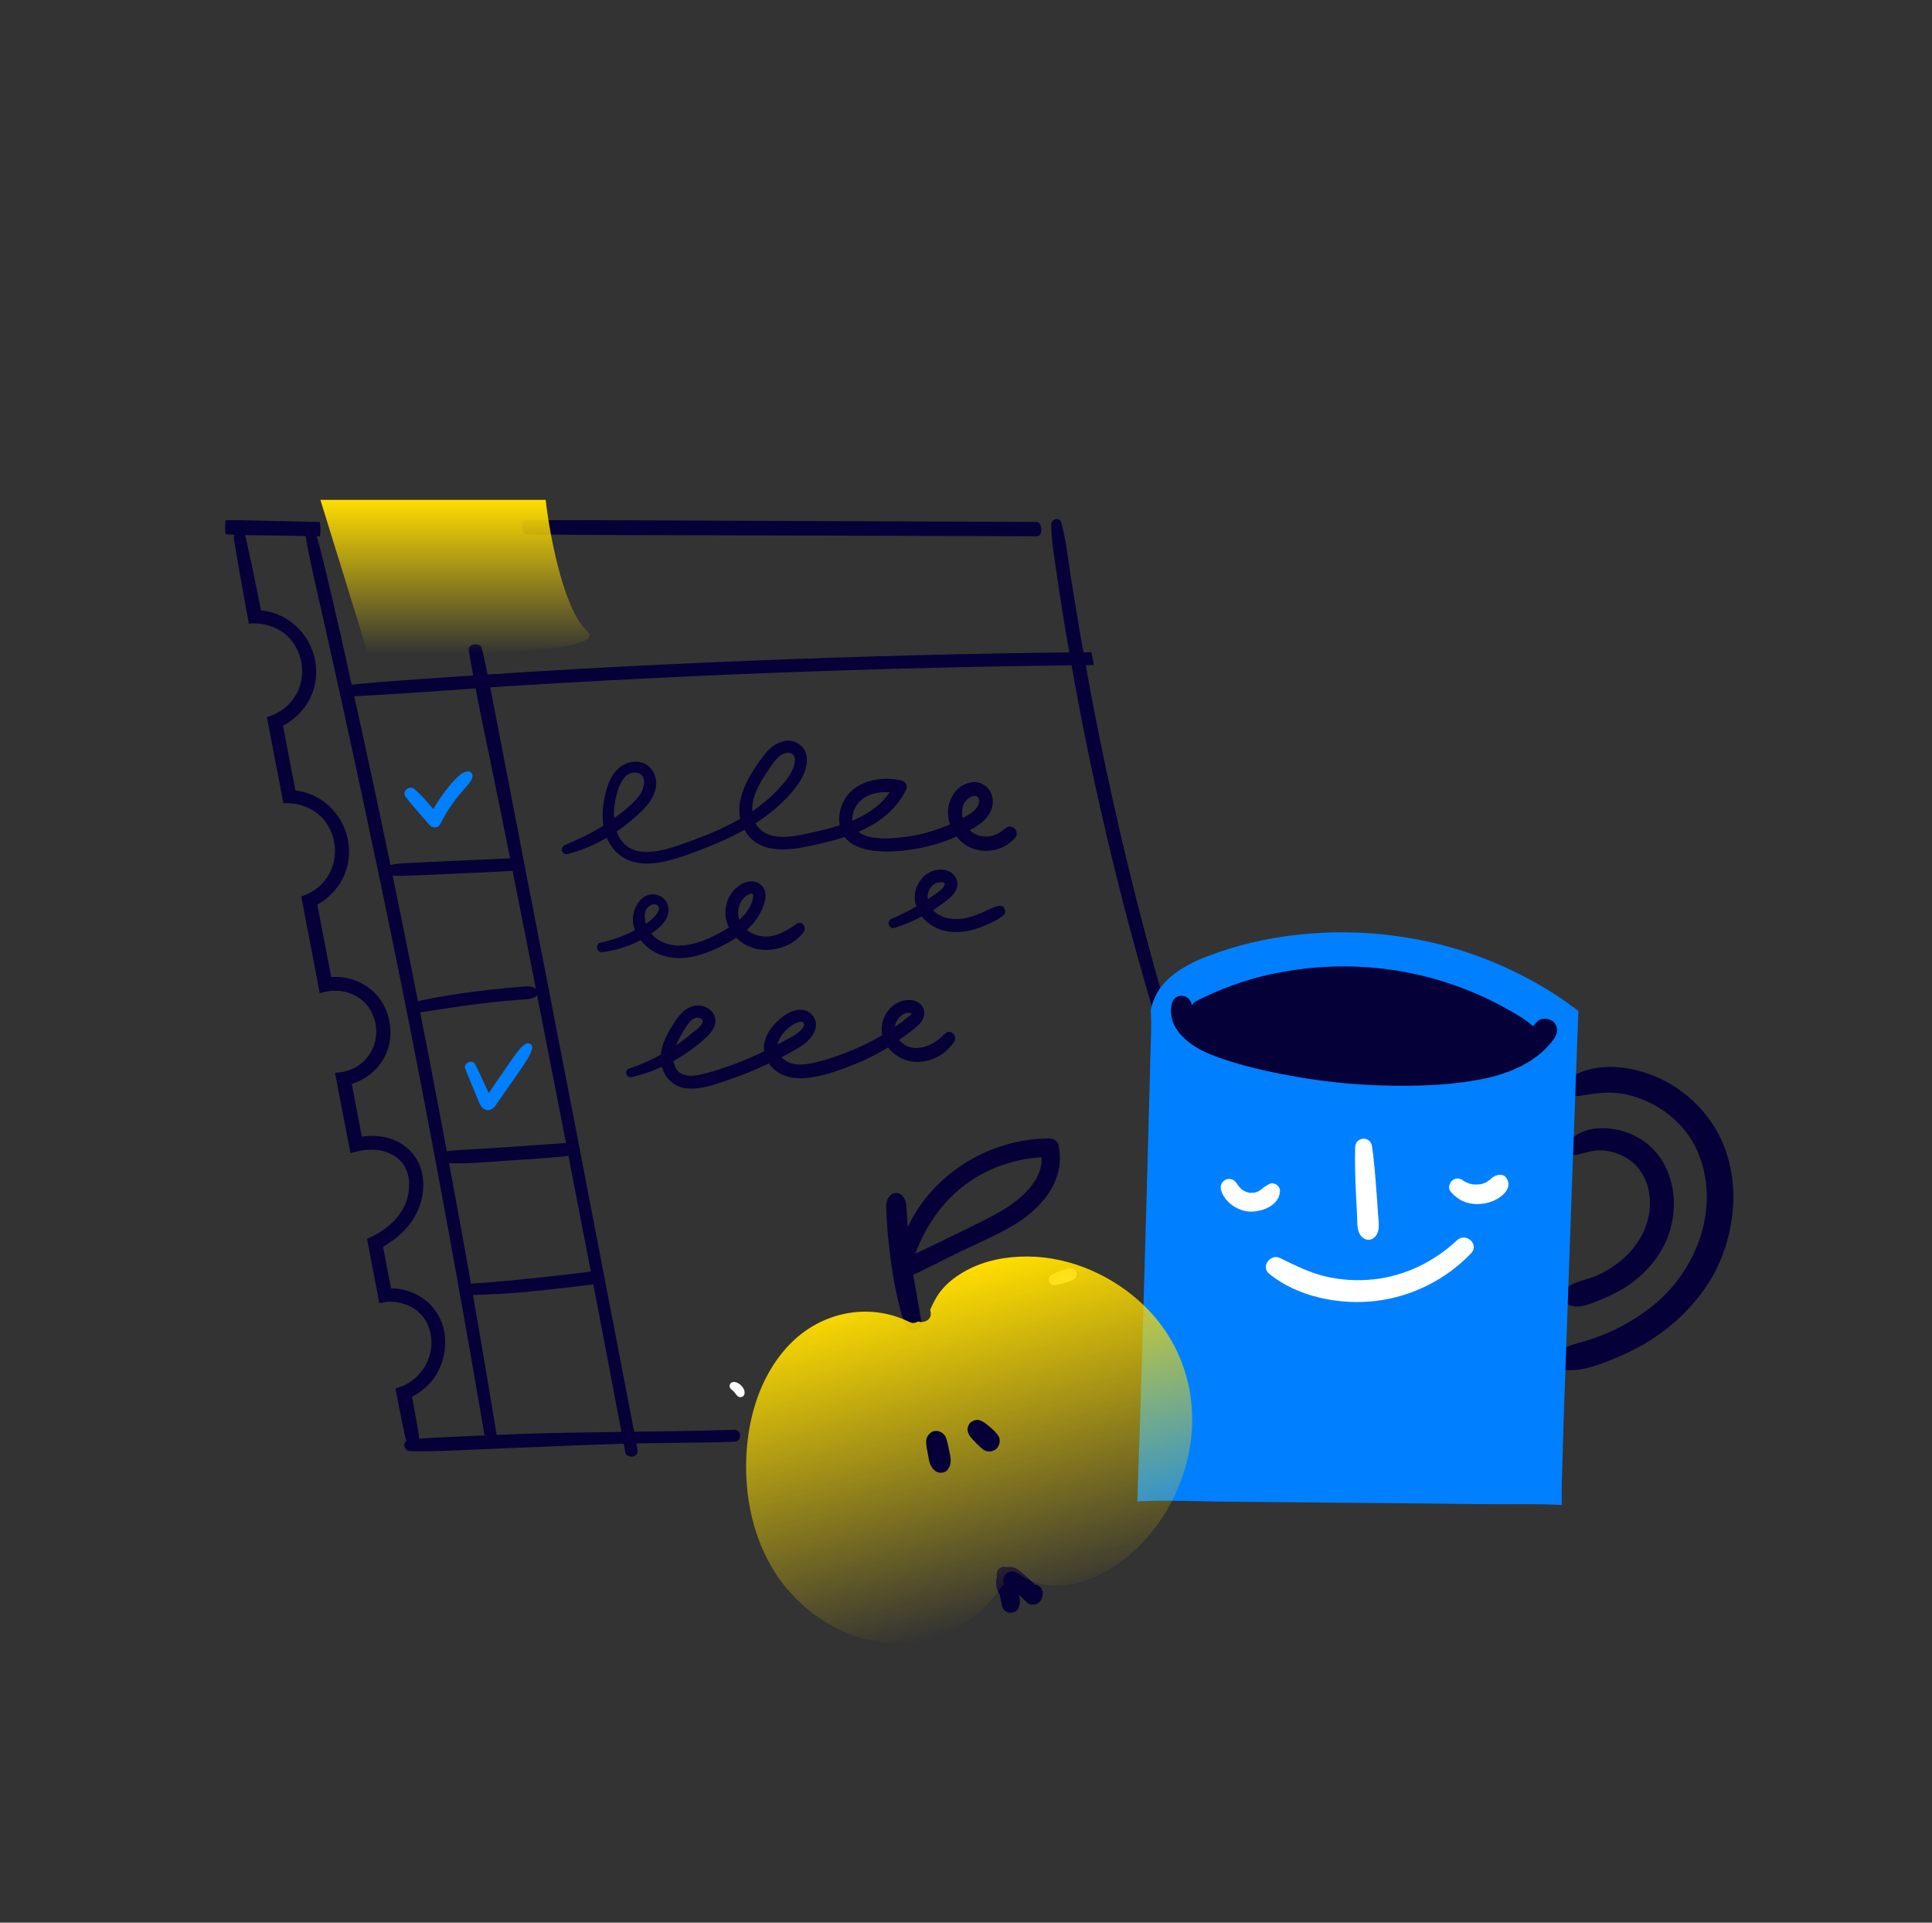 <?xml version="1.0" encoding="UTF-8"?> <svg xmlns="http://www.w3.org/2000/svg" width="201" height="200" viewBox="0 0 201 200" fill="none"><rect x="0" y="0" width="201" height="200" fill="#333333" stroke="none"/> <path d="M111.956 132.261C111.905 132.16 111.846 132.084 111.752 132.024C111.634 131.94 111.515 131.923 111.371 131.914C111.354 131.914 111.337 131.914 111.32 131.914C111.125 131.914 110.939 131.973 110.761 132.041C110.617 132.092 110.473 132.151 110.32 132.202C109.99 132.329 109.676 132.473 109.371 132.642C109.159 132.752 109.058 133.074 109.142 133.294C109.176 133.387 109.227 133.463 109.295 133.54C109.388 133.633 109.575 133.709 109.71 133.684C110.058 133.624 110.397 133.557 110.727 133.455C110.88 133.413 111.024 133.37 111.176 133.32C111.388 133.252 111.608 133.176 111.769 133.023C111.803 132.998 111.837 132.972 111.863 132.947C111.896 132.905 111.922 132.854 111.956 132.812C111.973 132.761 111.99 132.71 112.007 132.659C112.032 132.532 112.007 132.397 111.956 132.278V132.261Z" fill="white"></path> <path d="M77.457 144.808C77.457 144.808 77.457 144.884 77.449 144.927C77.449 144.868 77.466 144.817 77.457 144.757C77.457 144.69 77.44 144.639 77.415 144.588C77.381 144.52 77.356 144.444 77.313 144.377C77.245 144.275 77.161 144.173 77.076 144.089C76.991 144.004 76.881 143.936 76.771 143.869C76.669 143.809 76.542 143.775 76.423 143.758C76.33 143.742 76.245 143.758 76.152 143.792C76.067 143.835 75.991 143.894 75.949 143.979C75.915 144.046 75.898 144.123 75.906 144.199C75.906 144.3 75.966 144.427 76.042 144.487C76.076 144.512 76.11 144.546 76.144 144.58C76.178 144.614 76.212 144.639 76.254 144.673C76.313 144.724 76.364 144.783 76.415 144.834C76.44 144.868 76.457 144.893 76.483 144.927C76.5 144.952 76.517 144.969 76.534 144.995C76.542 145.011 76.55 145.02 76.559 145.037C76.601 145.105 76.635 145.13 76.686 145.164C76.661 145.138 76.644 145.113 76.618 145.079C76.644 145.105 76.669 145.13 76.686 145.164C76.703 145.181 76.72 145.206 76.737 145.223C76.873 145.342 77.05 145.367 77.212 145.299C77.339 145.24 77.423 145.13 77.457 144.986C77.474 144.918 77.466 144.859 77.457 144.8V144.808Z" fill="white"></path> <path d="M119.98 105.203C118.913 101.571 117.887 97.923 116.938 94.257C115.252 87.729 113.752 81.151 112.472 74.539C112.422 74.293 112.379 74.04 112.328 73.785C112.244 73.337 112.15 72.897 112.074 72.448C111.583 69.84 111.125 67.224 110.693 64.608C110.422 62.94 110.159 61.264 109.922 59.588C109.684 57.928 109.371 56.227 109.371 54.55C109.371 53.966 110.244 53.755 110.413 54.356C110.913 56.167 111.1 58.081 111.396 59.935C111.693 61.806 111.998 63.677 112.311 65.54C112.701 67.842 113.116 70.137 113.549 72.431C113.633 72.88 113.718 73.32 113.803 73.769C114.549 77.621 115.362 81.456 116.235 85.283C117.735 91.827 119.404 98.337 121.277 104.78C121.523 105.627 120.218 106.05 119.972 105.203H119.98Z" fill="#050038"></path> <path d="M76.373 148.728C70.051 148.957 59.62 148.931 53.332 149.194C51.561 149.27 49.789 149.338 48.018 149.422C46.535 149.49 45.044 149.541 43.561 149.659C43.603 149.566 43.612 149.456 43.595 149.338C43.366 147.983 43.112 146.637 42.858 145.291C44.036 144.707 45.027 143.767 45.62 142.573C46.391 141.041 46.552 139.144 45.934 137.527C45.315 135.936 44.044 134.801 42.425 134.285C41.849 134.107 41.265 134.014 40.68 134.022C40.485 133.023 40.298 132.016 40.104 131.017C40.019 130.577 39.934 130.128 39.849 129.688C40.112 129.535 40.366 129.374 40.612 129.205C41.959 128.291 43.078 127.055 43.629 125.514C44.137 124.1 44.214 122.457 43.595 121.069C42.908 119.528 41.485 118.538 39.841 118.25C39.104 118.123 38.366 118.131 37.646 118.233C37.299 116.404 36.943 114.584 36.595 112.755C36.875 112.671 37.138 112.56 37.4 112.434C38.756 111.79 39.816 110.656 40.316 109.233C40.807 107.819 40.705 106.211 40.07 104.856C39.4 103.409 38.188 102.376 36.672 101.893C35.968 101.673 35.206 101.58 34.46 101.639C33.977 99.125 33.494 96.61 33.011 94.096C33.231 93.977 33.451 93.842 33.655 93.689C34.934 92.767 35.867 91.421 36.18 89.871C36.824 86.696 34.994 83.479 31.909 82.48C31.528 82.353 31.13 82.269 30.731 82.218C30.35 80.228 29.969 78.247 29.587 76.258C29.536 76.004 29.485 75.741 29.443 75.487C29.723 75.343 29.985 75.174 30.24 74.996C31.528 74.065 32.477 72.693 32.773 71.127C33.392 67.935 31.511 64.71 28.401 63.745C27.994 63.618 27.579 63.533 27.155 63.499C26.647 60.925 26.113 58.352 25.537 55.795C25.376 55.117 24.232 55.312 24.333 55.998C24.732 58.504 25.172 61.01 25.638 63.508C25.723 63.965 25.808 64.413 25.892 64.871C26.401 64.82 26.909 64.845 27.409 64.938C28.655 65.167 29.808 65.827 30.553 66.936C31.968 69.036 31.68 71.94 29.697 73.582C29.519 73.735 29.333 73.87 29.13 73.989C28.74 74.234 28.316 74.429 27.875 74.564C27.842 74.573 27.799 74.581 27.765 74.598L28.037 76.012L29.223 82.192L29.485 83.555C29.985 83.53 30.485 83.564 30.985 83.674C32.18 83.936 33.257 84.605 33.951 85.604C35.392 87.704 35.104 90.625 33.129 92.275C32.994 92.386 32.85 92.496 32.706 92.597C32.282 92.885 31.824 93.105 31.341 93.258C31.426 93.723 31.519 94.189 31.613 94.663C32.079 97.084 32.536 99.497 33.002 101.919C33.087 102.384 33.18 102.85 33.265 103.324C33.731 103.163 34.214 103.07 34.706 103.061C36.197 103.011 37.68 103.663 38.511 105.026C39.748 107.057 39.138 109.741 37.087 110.96C36.841 111.113 36.57 111.231 36.29 111.333C35.977 111.443 35.663 111.519 35.341 111.553C35.18 111.57 35.011 111.587 34.85 111.587C34.943 112.069 35.036 112.552 35.129 113.026C35.485 114.863 35.841 116.709 36.189 118.555C36.273 119.029 36.367 119.494 36.46 119.96C36.528 119.935 36.604 119.918 36.68 119.892C37.078 119.782 37.485 119.689 37.9 119.638C38.248 119.596 38.595 119.579 38.943 119.596C40.248 119.672 41.553 120.273 42.171 121.475C42.705 122.517 42.654 123.804 42.298 124.896C41.883 126.149 40.985 127.156 39.926 127.901C39.798 127.986 39.671 128.079 39.544 128.155C39.104 128.435 38.654 128.663 38.188 128.875C38.205 128.951 38.214 129.027 38.231 129.095C38.316 129.527 38.4 129.958 38.477 130.382C38.722 131.669 38.968 132.956 39.214 134.242C39.299 134.683 39.383 135.123 39.468 135.563C39.943 135.428 40.443 135.385 40.934 135.419C42.392 135.521 43.798 136.308 44.451 137.688C45.502 139.923 44.561 142.582 42.561 143.826C42.273 144.004 41.968 144.156 41.646 144.266C41.485 144.326 41.315 144.376 41.146 144.419C41.231 144.884 41.324 145.35 41.409 145.816C41.654 147.086 41.909 148.347 42.18 149.608C42.205 149.71 42.239 149.786 42.298 149.854C41.875 150.15 42.027 150.938 42.68 150.946C45.832 151.014 49.01 150.794 52.162 150.667C55.323 150.54 58.475 150.413 61.636 150.286C67.924 150.032 72.865 150.125 76.432 149.964C77.229 149.93 77.161 148.694 76.364 148.72L76.373 148.728Z" fill="#050038"></path> <path d="M65.887 151.51C65.577 151.583 65.127 151.428 65.068 151.12C64.199 146.555 63.329 141.989 62.46 137.424C62.386 137.033 62.311 136.642 62.237 136.244C62.022 135.108 61.807 133.973 61.583 132.844C59.492 121.969 57.367 111.099 55.234 100.23C55.167 99.884 55.1 99.538 55.033 99.192C54.959 98.801 54.876 98.41 54.801 98.019C53.876 93.317 52.942 88.623 51.991 83.929C50.898 78.504 49.685 73.084 48.765 67.635C48.648 66.944 49.989 66.773 50.14 67.451C50.832 70.478 51.385 73.53 51.982 76.569C52.579 79.615 53.158 82.661 53.746 85.707C54.535 89.806 55.332 93.906 56.129 98.005C56.204 98.396 56.278 98.78 56.361 99.163C57.59 105.497 58.828 111.83 60.048 118.17C61.193 124.157 62.355 130.137 63.508 136.131C63.582 136.522 63.665 136.913 63.739 137.305C64.602 141.802 65.474 146.3 66.328 150.797C66.387 151.098 66.258 151.416 65.888 151.502L65.887 151.51Z" fill="#050038"></path> <path d="M104.524 86.197C103.88 86.883 102.888 87.162 101.973 86.959C101.549 86.866 101.185 86.646 100.888 86.358C101.931 85.816 102.914 85.096 103.21 83.97C103.625 82.429 102.38 81.016 100.804 81.43C99.405 81.794 98.617 83.183 98.626 84.554C98.626 84.961 98.702 85.367 98.829 85.757C98.643 85.833 98.465 85.918 98.278 85.994C97.1 86.451 95.88 86.798 94.634 86.993C93.423 87.179 92.118 87.306 90.897 87.137C90.33 87.06 89.736 86.883 89.304 86.527C90.728 85.918 92.041 85.096 93.092 83.903C93.55 83.378 93.948 82.785 94.262 82.159C94.457 81.761 94.228 81.278 93.787 81.185C92.296 80.855 90.609 80.973 89.279 81.761C88.067 82.472 87.313 83.801 87.304 85.198C87.304 85.435 87.321 85.655 87.355 85.858C86.135 86.248 84.872 86.527 83.627 86.79C82.618 87.001 81.525 87.162 80.5 86.967C79.661 86.806 78.983 86.358 78.601 85.638C79.406 85.122 80.178 84.554 80.889 83.919C81.872 83.039 82.855 81.998 83.474 80.821C84.025 79.763 84.279 78.239 83.169 77.434C81.881 76.503 80.339 77.418 79.517 78.501C78.135 80.313 76.508 82.827 77.008 85.181C75.432 86.078 73.746 86.79 72.043 87.416C70.915 87.831 69.771 88.263 68.585 88.491C67.483 88.703 66.212 88.737 65.263 88.043C64.721 87.645 64.373 87.103 64.162 86.493C65.144 85.824 66.051 85.071 66.865 84.267C67.822 83.318 68.627 81.964 68.102 80.584C67.585 79.246 66.102 78.907 64.907 79.543C63.653 80.194 63.153 81.684 62.89 82.98C62.696 83.919 62.628 84.918 62.78 85.884C62.043 86.349 61.272 86.773 60.484 87.137C59.907 87.399 59.331 87.67 58.755 87.924C58.196 88.169 58.441 88.982 59.052 88.83C60.458 88.491 61.84 87.899 63.128 87.145C63.551 88.186 64.348 89.067 65.407 89.49C66.755 90.024 68.238 89.854 69.61 89.499C70.966 89.152 72.305 88.635 73.61 88.119C74.924 87.594 76.22 87.01 77.457 86.324C77.5 86.409 77.551 86.485 77.602 86.569C79.212 89.058 82.559 88.39 84.982 87.839C85.948 87.619 86.931 87.374 87.881 87.069C89.203 88.838 92.567 88.686 94.584 88.407C96.287 88.169 97.956 87.712 99.524 87.018C99.948 87.568 100.515 88.009 101.168 88.254C102.719 88.83 104.507 88.407 105.6 87.162C106.202 86.476 105.176 85.545 104.558 86.214L104.524 86.197ZM64.195 82.463C64.45 81.54 65.043 80.211 66.221 80.372C67.416 80.533 67.009 82.099 66.534 82.734C65.831 83.665 64.831 84.427 63.882 85.113C63.831 84.199 63.984 83.259 64.195 82.472V82.463ZM78.889 81.828C79.186 81.244 79.542 80.685 79.915 80.144C80.254 79.644 80.593 79.085 81.059 78.687C81.389 78.408 81.949 78.162 82.372 78.4C82.754 78.62 82.737 79.102 82.652 79.475C82.423 80.516 81.601 81.422 80.889 82.184C80.118 83.005 79.246 83.716 78.313 84.351C78.296 84.36 78.279 84.377 78.263 84.385C78.22 83.505 78.5 82.607 78.898 81.828H78.889ZM89.897 82.997C90.694 82.48 91.626 82.362 92.55 82.412C91.643 83.784 90.211 84.724 88.686 85.367C88.601 84.436 89.126 83.496 89.897 82.997ZM101.015 82.887C101.253 82.777 101.558 82.726 101.744 82.954C102.024 83.31 101.761 83.86 101.515 84.148C101.151 84.563 100.643 84.842 100.168 85.105C99.956 84.233 100.185 83.268 101.024 82.887H101.015Z" fill="#050038"></path> <path d="M51.679 149.312C50.663 143.149 49.62 136.985 48.519 130.839C47.417 124.693 46.273 118.555 45.095 112.417C43.917 106.279 42.705 100.149 41.451 94.028C40.197 87.873 38.9 81.727 37.553 75.597C36.214 69.502 34.892 63.389 33.375 57.327C33.189 56.582 32.968 55.837 32.748 55.101C32.579 54.533 31.604 54.686 31.706 55.295C32.214 58.369 32.96 61.391 33.647 64.43C34.324 67.478 35.011 70.534 35.68 73.582C37.019 79.686 38.324 85.799 39.604 91.912C40.875 97.999 42.112 104.094 43.298 110.19C44.493 116.328 45.646 122.474 46.764 128.621C47.883 134.767 48.976 140.922 50.027 147.086C50.154 147.848 50.29 148.61 50.417 149.371C50.476 149.719 50.722 149.998 51.095 149.981C51.417 149.964 51.756 149.642 51.705 149.304L51.679 149.312Z" fill="#050038"></path> <path d="M54.145 90.557C54.103 90.557 54.052 90.557 54.001 90.557C53.612 90.574 53.222 90.599 52.832 90.616C52.578 90.633 52.324 90.642 52.069 90.659C50.807 90.726 49.544 90.777 48.281 90.836C47.019 90.896 45.756 90.955 44.493 91.006C43.849 91.031 43.205 91.056 42.553 91.082C41.909 91.107 41.273 91.15 40.646 91.04C40.121 90.938 40.07 90.15 40.587 89.998C41.206 89.82 41.841 89.803 42.477 89.778C43.121 89.744 43.765 89.71 44.409 89.676C45.671 89.609 46.934 89.566 48.197 89.507C49.459 89.448 50.722 89.389 51.985 89.338C52.179 89.338 52.374 89.321 52.561 89.312C53.002 89.296 53.434 89.278 53.874 89.262C53.959 89.702 54.044 90.134 54.137 90.565L54.145 90.557Z" fill="#050038"></path> <path d="M113.811 69.18C113.32 69.18 112.82 69.188 112.328 69.197C110.244 69.222 108.159 69.248 106.074 69.281C94.558 69.476 83.033 69.832 71.525 70.365C65.746 70.627 59.958 70.949 54.179 71.296C53.221 71.356 52.264 71.415 51.306 71.483C50.849 71.508 50.391 71.542 49.934 71.576C45.9 71.855 41.875 72.168 37.841 72.372C37.51 72.388 37.18 72.414 36.841 72.422C36.629 72.431 36.468 72.355 36.366 72.236C36.231 72.084 36.188 71.855 36.239 71.66C36.29 71.432 36.468 71.237 36.773 71.203C37.036 71.178 37.307 71.152 37.57 71.127C40.536 70.839 43.519 70.661 46.493 70.45C47.552 70.374 48.611 70.306 49.662 70.238C50.12 70.204 50.586 70.17 51.044 70.145C52.772 70.035 54.492 69.925 56.221 69.815C67.78 69.129 79.356 68.621 90.931 68.282C96.719 68.113 102.507 67.978 108.295 67.901C109.557 67.885 110.811 67.868 112.066 67.859C112.557 67.859 113.057 67.851 113.549 67.842C113.633 68.291 113.718 68.731 113.803 69.18H113.811Z" fill="#050038"></path> <path d="M55.433 102.681C54.967 102.528 54.382 102.655 53.891 102.681C53.399 102.714 52.908 102.757 52.425 102.808C51.391 102.909 50.349 103.019 49.323 103.155C47.289 103.417 45.264 103.739 43.264 104.196C42.62 104.348 42.815 105.449 43.484 105.347C45.51 105.034 47.535 104.712 49.577 104.45C50.586 104.323 51.586 104.213 52.594 104.12C53.086 104.077 53.577 104.035 54.06 103.993C54.602 103.95 55.136 103.967 55.636 103.73C56.153 103.485 55.857 102.808 55.441 102.672L55.433 102.681Z" fill="#050038"></path> <path d="M58.781 118.902C56.67 119.046 54.569 119.215 52.459 119.35C51.434 119.418 50.408 119.477 49.383 119.537C48.298 119.604 47.205 119.63 46.137 119.808C45.849 119.858 45.612 120.036 45.595 120.349C45.578 120.612 45.764 120.942 46.061 120.967C48.179 121.12 50.349 120.891 52.459 120.756C54.594 120.62 56.738 120.485 58.874 120.273C59.747 120.189 59.679 118.851 58.797 118.91L58.781 118.902Z" fill="#050038"></path> <path d="M62.543 133.48C62.119 133.548 61.704 133.599 61.28 133.658C60.035 133.819 58.781 133.963 57.543 134.098C56.069 134.259 54.594 134.412 53.12 134.522C51.611 134.632 50.103 134.674 48.595 134.733C47.84 134.767 47.773 133.616 48.527 133.565C51.476 133.379 54.442 133.082 57.374 132.761C58.586 132.625 59.806 132.49 61.018 132.329C61.272 132.295 61.526 132.261 61.78 132.227C61.941 132.202 62.111 132.185 62.272 132.16C62.356 132.6 62.45 133.04 62.535 133.48H62.543Z" fill="#050038"></path> <path d="M48.561 80.262C48.036 80.364 47.612 80.804 47.248 81.185C46.892 81.557 46.57 81.964 46.256 82.379C45.824 82.954 45.434 83.555 45.078 84.173C44.468 83.437 43.833 82.7 43.121 82.082C42.621 81.642 41.773 82.285 42.197 82.861C42.943 83.877 43.824 84.791 44.629 85.765C44.943 86.146 45.561 86.214 45.815 85.706C46.248 84.834 46.756 84.004 47.341 83.234C47.629 82.844 47.942 82.48 48.264 82.116C48.425 81.938 48.587 81.752 48.739 81.566C48.824 81.456 48.908 81.346 48.985 81.227C49.086 81.083 49.112 80.956 49.154 80.787C49.247 80.415 48.875 80.194 48.561 80.254V80.262Z" fill="#0080FF"></path> <path d="M54.696 108.581C54.205 108.886 53.823 109.411 53.493 109.877C53.12 110.393 52.764 110.918 52.4 111.443C52.06 111.934 51.73 112.425 51.391 112.916C51.222 113.162 51.052 113.407 50.883 113.653C50.874 113.67 50.857 113.687 50.849 113.712C50.832 113.67 50.815 113.627 50.789 113.585L50.34 112.611C50.044 111.968 49.739 111.341 49.434 110.706C49.154 110.122 48.171 110.588 48.408 111.189C48.806 112.18 49.213 113.162 49.629 114.144C49.84 114.635 50.001 115.337 50.611 115.464C51.239 115.591 51.569 114.973 51.866 114.55C52.476 113.67 53.094 112.789 53.705 111.909C54.018 111.452 54.34 110.994 54.645 110.529C54.933 110.08 55.255 109.564 55.365 109.039C55.442 108.666 55.018 108.387 54.705 108.581H54.696Z" fill="#0080FF"></path> <path d="M82.889 96.102C81.864 96.796 80.779 97.491 79.483 97.414C78.847 97.381 78.195 97.135 77.686 96.729C77.923 96.517 78.152 96.297 78.356 96.06C79.186 95.112 80.542 92.563 78.771 91.801C77.983 91.454 77.059 91.903 76.491 92.453C75.957 92.97 75.602 93.706 75.5 94.443C75.398 95.179 75.534 95.874 75.83 96.483C75.466 96.72 75.093 96.932 74.712 97.127C73.475 97.778 72.11 98.337 70.686 98.363C69.576 98.38 68.483 97.965 67.754 97.11C68.466 96.619 69.212 96.043 69.483 95.179C69.704 94.451 69.424 93.613 68.737 93.249C67.085 92.369 65.746 94.273 65.848 95.772C65.873 96.111 65.95 96.441 66.068 96.754C64.933 97.364 63.704 97.795 62.45 98.066C61.89 98.185 62.068 99.116 62.636 99.048C64.051 98.879 65.407 98.447 66.653 97.787C67.161 98.456 67.873 98.981 68.636 99.285C70.432 100.005 72.424 99.59 74.135 98.845C74.974 98.481 75.822 98.066 76.601 97.55C77.042 97.99 77.584 98.337 78.195 98.557C80.05 99.226 82.432 98.557 83.609 96.957C83.965 96.475 83.457 95.721 82.889 96.102ZM67.687 94.163C67.898 94.045 68.254 94.019 68.441 94.197C68.704 94.426 68.517 94.773 68.365 95.01C68.076 95.45 67.636 95.789 67.195 96.085C66.975 95.366 67 94.536 67.687 94.163ZM77.686 93.156C77.813 93.08 78.169 92.86 78.313 92.987C78.432 93.097 78.313 93.495 78.288 93.613C78.161 94.138 77.881 94.629 77.534 95.044C77.347 95.272 77.144 95.484 76.923 95.679C76.61 94.807 76.889 93.681 77.695 93.164L77.686 93.156Z" fill="#050038"></path> <path d="M103.998 94.223C103.321 94.333 102.71 94.714 102.083 94.976C101.456 95.23 100.804 95.467 100.134 95.56C99.05 95.704 97.829 95.518 97.075 94.671C97.414 94.46 97.745 94.231 98.067 93.994C98.728 93.503 99.558 92.91 99.6 92.005C99.643 91.099 98.838 90.506 97.999 90.455C96.363 90.354 95.033 91.979 95.177 93.546C95.202 93.799 95.253 94.045 95.338 94.282C94.507 94.773 93.652 95.205 92.77 95.569C92.186 95.806 92.457 96.712 93.075 96.517C94.058 96.204 95.007 95.814 95.906 95.34C96.516 96.119 97.439 96.661 98.431 96.856C99.456 97.059 100.533 96.932 101.524 96.627C102.041 96.466 102.532 96.255 103.015 96.026C103.507 95.789 104.049 95.543 104.439 95.154C104.761 94.832 104.482 94.147 103.998 94.223ZM97.363 91.878C97.592 91.768 98.49 91.624 98.253 92.106C97.999 92.623 97.27 93.029 96.812 93.342C96.719 93.41 96.618 93.469 96.524 93.537C96.44 92.877 96.685 92.216 97.363 91.878Z" fill="#050038"></path> <path d="M98.261 107.557C97.109 108.861 94.846 109.75 93.541 108.175C93.787 108.006 94.032 107.836 94.27 107.65C94.821 107.235 95.465 106.82 95.863 106.253C96.287 105.652 96.278 104.873 95.685 104.391C95.168 103.967 94.414 103.95 93.804 104.137C92.575 104.518 91.753 105.771 91.719 107.024C91.719 107.252 91.736 107.472 91.778 107.684C90.778 108.277 89.728 108.793 88.685 109.233C87.635 109.682 86.558 110.054 85.465 110.351C84.397 110.639 83.101 110.977 82.042 110.503C81.754 110.376 81.499 110.198 81.296 109.978C81.635 109.8 81.982 109.614 82.321 109.428C82.965 109.072 83.626 108.708 84.143 108.167C84.584 107.709 84.957 107.083 84.88 106.422C84.813 105.804 84.364 105.28 83.77 105.11C82.508 104.763 81.228 105.788 80.457 106.668C79.787 107.43 79.372 108.404 79.491 109.369C77.474 110.334 75.339 111.172 73.178 111.714C72.347 111.925 71.178 112.112 70.525 111.401C70.254 111.104 70.119 110.74 70.076 110.359C71.305 109.682 72.449 108.861 73.483 107.896C74.008 107.413 74.5 106.787 74.415 106.025C74.347 105.398 73.881 104.924 73.313 104.721C71.915 104.213 70.847 105.263 70.153 106.355C69.517 107.362 68.856 108.497 68.754 109.707C67.695 110.283 66.593 110.774 65.449 111.164C64.873 111.358 65.161 112.179 65.737 112.044C66.814 111.79 67.865 111.434 68.864 110.977C69.186 112.171 70.11 113.068 71.407 113.212C72.881 113.373 74.389 112.806 75.762 112.34C77.203 111.858 78.61 111.274 79.991 110.622C81.855 113.28 85.855 111.883 88.304 110.952C89.719 110.41 91.109 109.75 92.397 108.954C92.753 109.428 93.236 109.817 93.753 110.071C95.024 110.698 96.481 110.529 97.693 109.851C98.312 109.504 98.829 108.996 99.236 108.42C99.702 107.769 98.846 106.922 98.287 107.557H98.261ZM70.398 108.581C70.653 108.014 70.966 107.472 71.296 106.947C71.542 106.558 71.898 105.999 72.39 105.889C72.635 105.83 73.068 105.906 73.102 106.211C73.152 106.651 72.296 107.218 72 107.472C71.466 107.921 70.915 108.344 70.339 108.734C70.356 108.683 70.381 108.632 70.398 108.59V108.581ZM82.864 106.406C83.067 106.321 83.516 106.168 83.635 106.473C83.762 106.812 83.22 107.269 82.991 107.447C82.567 107.786 82.042 108.023 81.567 108.285C81.338 108.412 81.109 108.531 80.881 108.658C80.898 108.59 80.915 108.522 80.931 108.454C81.22 107.625 82.042 106.736 82.864 106.397V106.406ZM93.549 105.847C93.787 105.576 94.117 105.373 94.482 105.347C94.558 105.347 94.753 105.339 94.838 105.407C94.838 105.415 94.821 105.44 94.804 105.474C94.719 105.593 94.6 105.686 94.49 105.779C94.049 106.152 93.583 106.499 93.1 106.829C93.143 106.482 93.287 106.135 93.541 105.847H93.549Z" fill="#050038"></path> <path d="M128.014 126.631C128.014 126.631 128.056 126.631 127.963 126.598C128.005 126.623 128.014 126.623 128.014 126.631Z" fill="#050038"></path> <path d="M152.428 125.869C152.343 125.895 152.335 125.903 152.369 125.895C152.403 125.878 152.42 125.878 152.428 125.869Z" fill="#050038"></path> <path d="M179.689 120.142C178.707 116.996 176.567 114.385 173.725 112.729C170.83 111.037 166.585 110.187 163.55 111.984C162.638 112.518 163.102 114.175 164.208 114.008C165.453 113.824 166.69 113.587 167.962 113.675C169.269 113.771 170.541 114.157 171.707 114.735C174.04 115.892 175.909 117.846 176.821 120.291C178.909 125.9 176.444 132.253 171.891 135.872C170.62 136.88 169.216 137.748 167.743 138.431C166.944 138.799 166.12 139.115 165.287 139.387C164.453 139.658 163.585 139.825 162.787 140.193C161.559 140.754 161.804 142.498 163.225 142.533C164.936 142.568 166.795 141.814 168.357 141.148C169.918 140.482 171.427 139.676 172.795 138.668C175.637 136.591 178.005 133.796 179.233 130.474C180.461 127.171 180.733 123.525 179.681 120.134L179.689 120.142Z" fill="#050038"></path> <path d="M169.444 117.873C167.514 117.128 164.69 117.005 163.234 118.758C162.69 119.415 163.295 120.318 164.111 120.116C165.006 119.888 165.83 119.608 166.778 119.669C167.646 119.73 168.532 120.028 169.269 120.484C171.005 121.544 171.76 123.551 171.646 125.532C171.523 127.705 170.391 129.624 168.769 131.026C167.988 131.701 167.067 132.271 166.12 132.691C165.102 133.156 163.708 133.287 162.883 134.058C162.225 134.672 162.751 135.601 163.462 135.829C164.418 136.135 165.778 135.513 166.672 135.145C167.681 134.733 168.663 134.225 169.558 133.594C171.356 132.323 172.812 130.597 173.567 128.511C175.032 124.471 173.725 119.52 169.444 117.873Z" fill="#050038"></path> <path d="M164.217 105.166C164.217 105.166 164.208 105.192 164.208 105.201C163.734 117.925 163.27 130.658 162.831 143.383C162.796 144.347 162.761 145.302 162.726 146.266C162.656 148.132 162.612 150.008 162.559 151.874C162.506 153.434 162.436 154.994 162.489 156.554C159.814 156.405 157.103 156.501 154.428 156.466C151.437 156.431 148.446 156.396 145.455 156.37C139.473 156.317 133.49 156.265 127.508 156.212C124.473 156.177 121.377 156.019 118.333 156.177C118.342 155.844 118.342 155.511 118.351 155.178C118.386 154.275 118.421 153.364 118.447 152.461C118.509 150.753 118.57 149.044 118.623 147.344C118.719 143.873 118.824 140.412 118.93 136.942C119.14 130.019 119.333 123.087 119.517 116.155C119.57 114.236 119.631 112.317 119.667 110.398C119.702 108.627 119.833 106.805 119.719 105.026C120.035 103.729 120.588 102.695 121.623 101.757C122.71 100.784 124.07 100.083 125.421 99.549C128.526 98.331 131.824 97.568 135.139 97.218C141.709 96.517 148.472 97.367 154.638 99.794C158.059 101.135 161.305 102.931 164.217 105.166Z" fill="#0080FF"></path> <path d="M132.122 123.139C131.955 123.209 131.815 123.288 131.674 123.393C131.516 123.472 131.446 123.525 131.323 123.639C131.236 123.718 131.262 123.691 131.297 123.656C131.271 123.683 131.244 123.7 131.218 123.726C131.13 123.797 131.034 123.849 130.937 123.91C130.894 123.928 130.85 123.954 130.832 123.963C130.727 124.007 130.622 124.033 130.508 124.059C130.455 124.059 130.402 124.077 130.359 124.077C130.28 124.077 130.157 124.068 130.069 124.077C130.174 124.095 130.122 124.077 130.069 124.077C129.999 124.068 129.955 124.059 129.902 124.051C129.85 124.042 129.797 124.024 129.745 124.016C129.727 124.016 129.692 123.998 129.666 123.989C129.569 123.946 129.517 123.928 129.473 123.902C129.411 123.875 129.359 123.832 129.297 123.797C129.262 123.779 129.245 123.762 129.218 123.753C129.201 123.726 129.157 123.691 129.113 123.656C129.052 123.595 128.99 123.516 128.92 123.455C128.973 123.525 128.955 123.49 128.92 123.455C128.885 123.411 128.859 123.367 128.824 123.323C128.753 123.227 128.683 123.131 128.613 123.034C128.376 122.666 127.894 122.535 127.499 122.719C127.096 122.911 126.92 123.35 127.034 123.779C127.359 124.988 128.657 125.909 129.867 126.022C131.192 126.136 133.148 125.427 133.165 123.858C133.165 123.367 132.569 122.947 132.113 123.139H132.122Z" fill="white"></path> <path d="M156.629 122.412C156.471 122.254 156.217 122.193 155.998 122.211C155.849 122.219 155.831 122.254 155.735 122.263C155.971 122.219 155.945 122.228 155.647 122.281C155.568 122.316 155.498 122.351 155.419 122.386C155.331 122.438 155.156 122.561 155.077 122.666C154.884 122.815 154.735 122.903 154.585 122.999C154.603 122.999 154.559 123.017 154.533 123.026C154.436 123.061 154.366 123.087 154.296 123.113C154.226 123.139 154.156 123.157 154.085 123.174C154.068 123.174 153.989 123.192 153.963 123.192C153.77 123.218 153.586 123.218 153.393 123.218C153.349 123.218 153.305 123.21 153.252 123.201C153.164 123.183 153.068 123.166 152.98 123.148C152.945 123.139 152.91 123.131 152.875 123.122C152.779 123.078 152.691 123.052 152.612 123.017C152.533 122.982 152.445 122.938 152.366 122.894C152.34 122.877 152.243 122.806 152.305 122.859C152.279 122.841 152.261 122.824 152.252 122.815C151.901 122.535 151.436 122.5 151.086 122.798C150.787 123.052 150.621 123.604 150.91 123.946C151.507 124.655 152.27 125.12 153.208 125.225C154.129 125.321 155.05 125.146 155.849 124.664C156.287 124.393 156.796 123.946 156.91 123.429C156.989 123.087 156.884 122.684 156.638 122.438L156.629 122.412Z" fill="white"></path> <path d="M159.831 106.349C159.726 106.489 159.612 106.63 159.498 106.761C158.752 106.042 157.77 105.517 156.884 105.017C155.84 104.421 154.761 103.878 153.664 103.405C151.428 102.432 149.086 101.696 146.7 101.214C141.911 100.25 136.955 100.311 132.192 101.345C129.482 101.932 126.894 102.896 124.42 104.15C124.245 104.237 124.105 104.404 123.999 104.596C123.868 103.37 122.201 103.212 121.92 104.386C121.298 107.024 123.859 108.864 125.999 109.705C128.946 110.871 132.166 111.546 135.279 112.08C138.525 112.624 141.823 112.913 145.112 112.939C148.138 112.974 151.208 112.834 154.173 112.256C157.024 111.686 159.945 110.485 161.682 108.049C162.076 107.506 162.138 106.787 161.603 106.288C161.138 105.867 160.243 105.823 159.84 106.375L159.831 106.349Z" fill="#050038"></path> <path d="M143.2 123.972C143.095 122.394 142.964 120.817 142.744 119.248C142.586 118.127 141.016 118.214 140.99 119.354C140.946 120.94 140.99 122.517 141.069 124.103C141.104 124.874 141.139 125.654 141.183 126.426C141.227 127.284 141.095 128.389 141.972 128.871C142.236 129.011 142.604 129.002 142.85 128.827C143.674 128.248 143.42 127.17 143.367 126.303C143.323 125.532 143.262 124.752 143.209 123.981L143.2 123.972Z" fill="white"></path> <path d="M151.577 129.02C149.218 131.237 146.174 132.726 142.946 133.077C141.271 133.261 139.587 133.165 137.946 132.788C136.227 132.393 134.736 131.622 133.166 130.86C132.184 130.378 131.14 131.754 132.034 132.49C134.999 134.935 139.464 135.785 143.201 135.32C146.937 134.856 150.446 133.094 153.051 130.369C153.946 129.431 152.498 128.152 151.577 129.02Z" fill="white"></path> <path d="M108.01 164.919C107.9 164.869 107.789 164.846 107.672 164.834C107.401 164.573 107.121 164.314 106.844 164.064C106.396 163.666 105.905 163.105 105.282 163.008C105.099 162.978 104.908 162.985 104.726 163.025C104.591 162.982 104.462 162.955 104.32 162.984C103.929 163.062 103.693 163.396 103.691 163.782C103.69 163.879 103.696 163.965 103.712 164.057C103.564 164.491 103.613 165.038 103.786 165.457C103.854 165.614 103.939 165.766 104.023 165.919C104.097 166.329 104.174 166.747 104.272 167.15C104.366 167.501 104.737 167.744 105.069 167.77C105.4 167.795 105.819 167.623 105.949 167.29C106.14 166.819 106.167 166.329 105.971 165.856C106.255 166.131 106.536 166.398 106.82 166.673C107.266 167.097 108.043 166.951 108.31 166.407C108.418 166.186 108.505 165.952 108.491 165.702C108.472 165.4 108.273 165.05 107.994 164.923L108.01 164.919Z" fill="#050038"></path> <path d="M93.811 124.316C93.471 123.994 92.905 124.04 92.597 124.367C92.154 124.845 92.191 125.378 92.213 125.985C92.234 126.558 92.263 127.129 92.31 127.703C92.395 128.846 92.524 129.985 92.677 131.119C92.989 133.41 93.431 135.631 94.141 137.834C94.438 138.754 96.05 138.517 95.868 137.505C95.475 135.306 95.062 133.094 94.769 130.877C94.627 129.784 94.518 128.683 94.436 127.584C94.399 127.015 94.351 126.441 94.322 125.871C94.292 125.265 94.272 124.762 93.811 124.316Z" fill="#050038"></path> <path d="M109.15 118.426C101.594 118.44 94.501 123.878 93.255 131.447C93.243 131.502 93.246 131.545 93.243 131.599C92.911 132.23 93.536 133.229 94.333 132.894C96.273 132.08 98.128 131.042 100.028 130.142C101.826 129.287 103.672 128.479 105.396 127.477C108.37 125.739 110.931 122.744 110.116 119.088C110.019 118.659 109.544 118.426 109.142 118.428L109.15 118.426ZM103.484 126.357C101.912 127.205 100.281 127.963 98.686 128.756C97.547 129.322 96.382 129.852 95.233 130.412C96.141 127.927 97.623 125.622 99.615 123.883C102.041 121.765 105.17 120.572 108.372 120.376C108.467 123.137 105.663 125.189 103.484 126.357Z" fill="#050038"></path> <path d="M119.049 135.835C122.378 139.049 124.133 143.435 124.028 148.045C123.931 152.618 122.01 157.16 118.865 160.468C115.738 163.772 110.189 166.713 105.92 163.688C105.041 163.055 104.082 163.932 104.459 164.787C104.373 164.862 104.296 164.935 104.226 165.033C102.944 166.838 101.47 168.317 99.509 169.382C97.662 170.382 95.552 170.891 93.448 170.926C89.197 170.998 85.162 168.857 82.337 165.79C79.031 162.202 77.585 157.234 77.622 152.432C77.657 147.954 78.903 143.312 82.03 139.973C85.297 136.501 90.326 135.398 94.638 137.527C94.942 137.682 95.252 137.626 95.498 137.464C96.114 137.668 96.963 137.302 96.822 136.507C96.808 136.423 96.792 136.331 96.77 136.249C97.114 135.465 97.501 134.714 98.059 134.075C98.75 133.277 99.61 132.654 100.546 132.151C102.491 131.09 104.76 130.687 106.957 130.706C111.433 130.749 115.855 132.734 119.046 135.827L119.049 135.835Z" fill="url(#paint0_linear_137_377)"></path> <path d="M98.299 149.334C98.009 148.903 97.352 148.675 96.892 148.99C96.536 149.234 96.342 149.593 96.353 150.028C96.355 150.132 96.364 150.235 96.374 150.338C96.394 150.543 96.442 150.757 96.478 150.958C96.528 151.243 96.588 151.534 96.637 151.818C96.686 152.068 96.764 152.363 96.916 152.568C96.937 152.615 96.956 152.653 96.985 152.698C97.057 152.802 97.151 152.891 97.248 152.961C97.645 153.363 98.474 153.248 98.692 152.717C98.772 152.59 98.822 152.481 98.857 152.349C98.874 152.283 98.873 152.213 98.882 152.149C98.949 151.807 98.859 151.437 98.797 151.103C98.757 150.886 98.708 150.671 98.659 150.456C98.603 150.243 98.571 150.024 98.506 149.814C98.452 149.644 98.398 149.474 98.297 149.326L98.299 149.334Z" fill="#050038"></path> <path d="M103.583 148.987C103.525 148.932 103.466 148.878 103.406 148.815C103.291 148.714 103.183 148.603 103.068 148.502C102.945 148.403 102.833 148.311 102.71 148.212C102.585 148.105 102.46 147.998 102.317 147.922C102.245 147.88 102.183 147.844 102.112 147.81C102.025 147.781 101.947 147.749 101.86 147.72C101.728 147.685 101.596 147.685 101.468 147.728C101.381 147.734 101.302 147.764 101.226 147.81C101.108 147.859 101.004 147.93 100.917 148.032C100.804 148.168 100.722 148.321 100.68 148.49C100.622 148.733 100.684 149.032 100.816 149.233C100.86 149.3 100.896 149.37 100.94 149.437C101.027 149.563 101.156 149.686 101.256 149.799C101.365 149.911 101.465 150.024 101.574 150.135C101.682 150.247 101.797 150.348 101.903 150.451L102.081 150.622C102.339 150.869 102.629 151.002 102.992 150.984C103.132 150.982 103.271 150.945 103.394 150.877C103.52 150.826 103.632 150.752 103.725 150.64C103.911 150.415 104.008 150.153 104.007 149.855C104 149.498 103.815 149.232 103.569 149L103.583 148.987Z" fill="#050038"></path> <path d="M33.245 54.296C31.972 54.271 30.7 54.245 29.427 54.212C28.16 54.178 26.895 54.152 25.629 54.127C24.917 54.11 24.206 54.085 23.494 54.127C23.385 54.127 23.396 55.566 23.503 55.575C24.777 55.685 26.049 55.659 27.322 55.685C28.588 55.71 29.854 55.727 31.12 55.744C31.832 55.752 32.543 55.769 33.255 55.786C33.366 55.786 33.356 54.305 33.245 54.296Z" fill="#050038"></path> <path d="M107.854 54.296C100.92 54.271 93.992 54.245 87.059 54.212C80.163 54.178 73.272 54.152 66.376 54.127C62.499 54.11 58.627 54.085 54.75 54.127C54.158 54.127 54.216 55.566 54.803 55.575C61.736 55.685 68.664 55.659 75.598 55.685C82.494 55.71 89.384 55.727 96.28 55.744C100.158 55.752 104.03 55.769 107.907 55.786C108.51 55.786 108.456 54.305 107.854 54.296Z" fill="#050038"></path> <path d="M56.77 52H33.333L38.267 67.944C46.902 68.134 63.554 67.944 61.087 65.667C58.62 63.389 57.181 55.606 56.77 52Z" fill="url(#paint1_linear_137_377)"></path> <defs> <linearGradient id="paint0_linear_137_377" x1="96.163" y1="133.002" x2="105.52" y2="168.135" gradientUnits="userSpaceOnUse"> <stop stop-color="#FFDD00"></stop> <stop offset="1" stop-color="#FFDD00" stop-opacity="0"></stop> </linearGradient> <linearGradient id="paint1_linear_137_377" x1="47.333" y1="52" x2="47.333" y2="68" gradientUnits="userSpaceOnUse"> <stop stop-color="#FFDD00"></stop> <stop offset="1" stop-color="#FFDD00" stop-opacity="0"></stop> </linearGradient> </defs> </svg> 